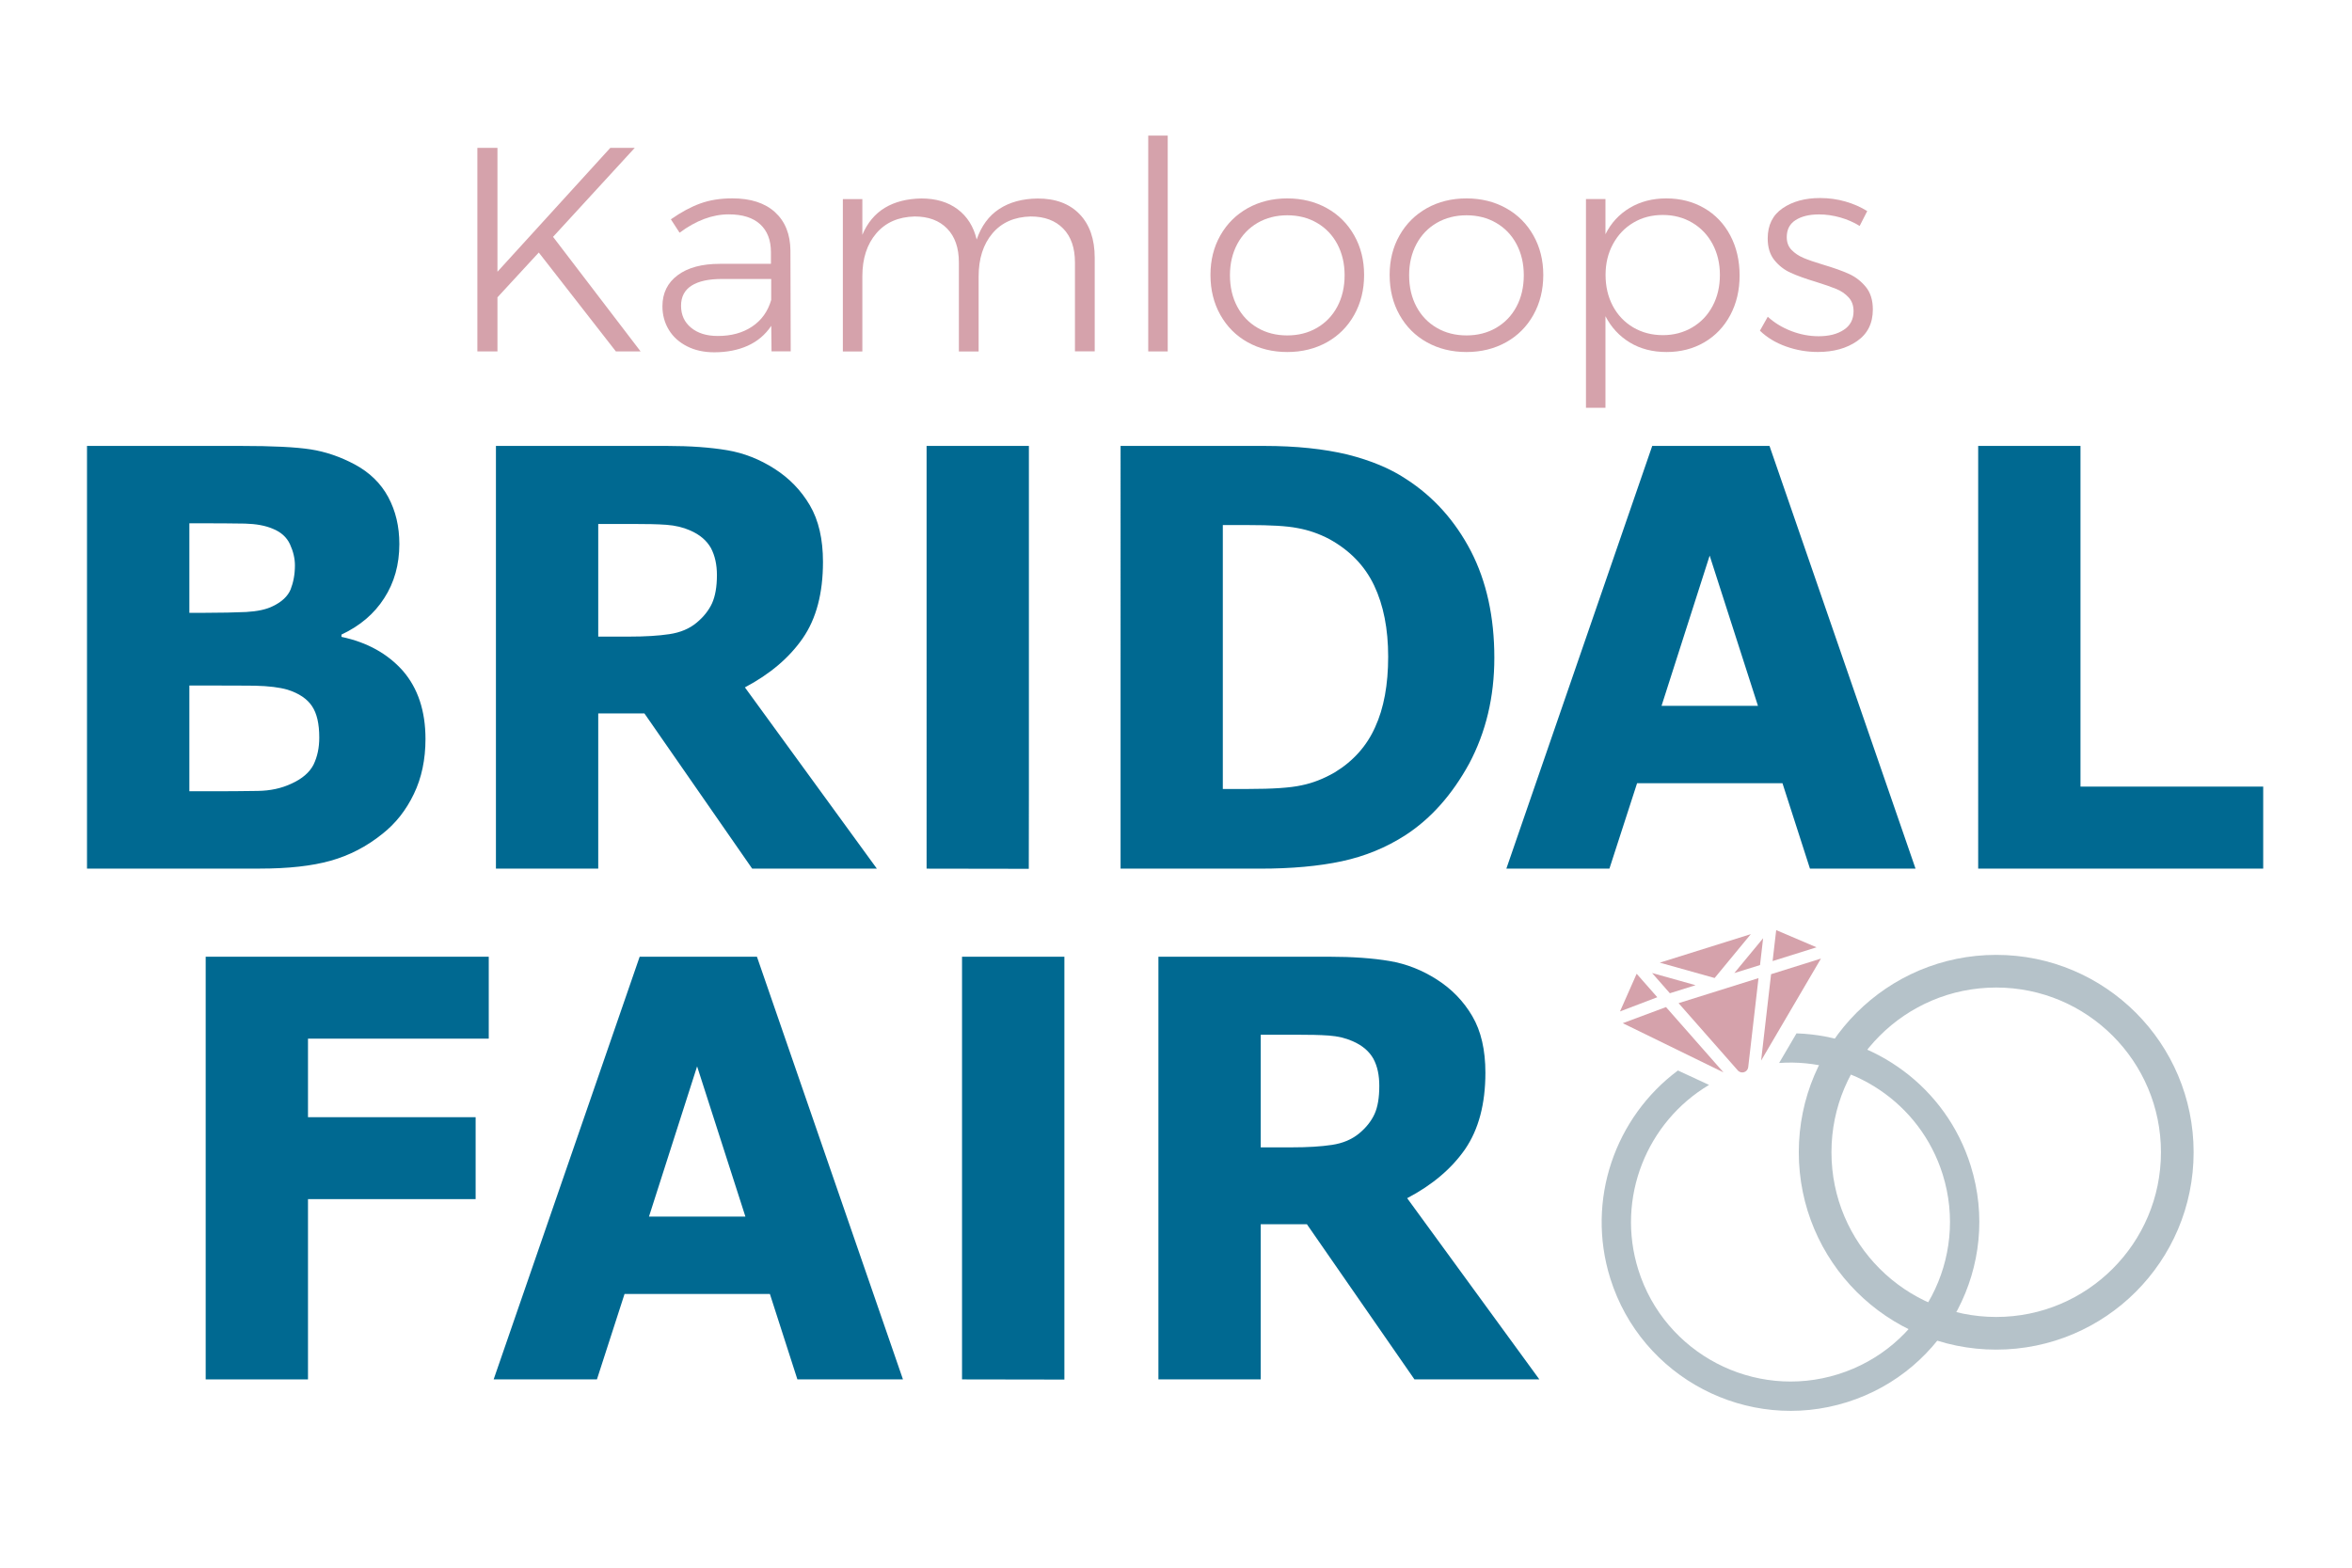 <?xml version="1.0" encoding="utf-8"?>
<!-- Generator: Adobe Illustrator 26.0.1, SVG Export Plug-In . SVG Version: 6.00 Build 0)  -->
<svg version="1.1" id="Layer_1" xmlns="http://www.w3.org/2000/svg" xmlns:xlink="http://www.w3.org/1999/xlink" x="0px" y="0px"
	 viewBox="0 0 432 288" style="enable-background:new 0 0 432 288;" xml:space="preserve">
<style type="text/css">
	.st0{fill-rule:evenodd;clip-rule:evenodd;fill:#006991;}
	.st1{fill:#D5A2AB;}
	.st2{fill:none;stroke:#B5C2C9;stroke-width:6;stroke-miterlimit:10;}
	.st3{fill:#B5C2C9;}
</style>
<g>
	<path class="st0" d="M78.15,135.76c0,3.76-0.71,7.15-2.13,10.09c-1.42,2.97-3.34,5.42-5.81,7.36c-2.86,2.3-6.01,3.94-9.47,4.91
		c-3.43,0.97-7.77,1.45-13.04,1.45H15.98V81.92h28.2c5.87,0,10.15,0.21,12.9,0.64c2.69,0.42,5.39,1.33,8.08,2.76
		c2.75,1.48,4.79,3.48,6.15,6c1.36,2.54,2.04,5.39,2.04,8.63c0,3.76-0.93,7.09-2.78,9.94c-1.84,2.88-4.45,5.09-7.85,6.69v0.42
		c4.73,1,8.48,3.09,11.28,6.24C76.76,126.43,78.15,130.61,78.15,135.76L78.15,135.76L78.15,135.76z M54.17,103.86
		c0-1.27-0.31-2.57-0.91-3.88c-0.59-1.27-1.64-2.24-3.17-2.85c-1.36-0.58-3.03-0.88-5.07-0.94c-2.01-0.03-4.85-0.06-8.48-0.06h-1.76
		v16.45h2.92c2.92,0,5.41-0.06,7.51-0.15c2.07-0.12,3.68-0.46,4.88-1.06c1.67-0.79,2.78-1.85,3.29-3.09
		C53.88,107.01,54.17,105.53,54.17,103.86L54.17,103.86L54.17,103.86z M58.64,135.49c0-2.51-0.43-4.42-1.33-5.76
		c-0.88-1.33-2.38-2.36-4.51-3.03c-1.45-0.42-3.43-0.67-5.98-0.73c-2.55-0.03-5.22-0.03-7.99-0.03h-4.05v19.42h1.33
		c5.24,0,8.99,0,11.23-0.06c2.27-0.03,4.34-0.46,6.24-1.36c1.93-0.88,3.26-2.03,4-3.45C58.3,139,58.64,137.37,58.64,135.49
		L58.64,135.49L58.64,135.49z M131.68,105.65c0-1.94-0.37-3.58-1.1-4.97c-0.77-1.36-2.01-2.45-3.83-3.24
		c-1.25-0.55-2.69-0.91-4.37-1.03c-1.64-0.12-3.6-0.15-5.81-0.15h-6.69v20.69h5.67c2.95,0,5.41-0.15,7.4-0.45
		c2.01-0.3,3.68-1,5.02-2.12c1.27-1.06,2.21-2.24,2.81-3.54C131.37,109.53,131.68,107.8,131.68,105.65L131.68,105.65L131.68,105.65z
		 M161.05,159.57h-22.9l-19.79-28.51h-8.48v28.51H91.09V81.92h31.41c4.28,0,7.97,0.27,11.06,0.79c3.09,0.52,5.98,1.67,8.67,3.39
		c2.72,1.73,4.9,3.97,6.52,6.73c1.62,2.76,2.41,6.24,2.41,10.39c0,5.76-1.22,10.42-3.71,14.03c-2.5,3.61-6.04,6.6-10.63,9.03
		L161.05,159.57L161.05,159.57z M188.96,159.61l-18.77-0.03V81.92h18.79v63.87L188.96,159.61L188.96,159.61z M274.47,120.83
		c0,7.24-1.56,13.69-4.62,19.45c-3.12,5.69-7,10.09-11.71,13.15c-3.57,2.3-7.45,3.88-11.68,4.79c-4.25,0.91-9.24,1.36-15.02,1.36
		h-25.62V81.92h26.36c5.9,0,11,0.55,15.31,1.58c4.31,1.09,7.91,2.58,10.83,4.54c5.02,3.24,8.96,7.67,11.85,13.21
		C273.03,106.8,274.47,113.34,274.47,120.83L274.47,120.83L274.47,120.83z M254.97,120.64c0-5.09-0.85-9.45-2.58-13.09
		c-1.73-3.63-4.48-6.45-8.22-8.51c-1.9-1-3.85-1.67-5.87-2.03c-1.98-0.39-4.96-0.55-8.99-0.55h-4.71v48.48h4.71
		c4.42,0,7.68-0.21,9.75-0.67c2.07-0.42,4.08-1.21,6.07-2.36c3.4-2.06,5.9-4.85,7.45-8.33C254.18,130.1,254.97,125.76,254.97,120.64
		L254.97,120.64L254.97,120.64z M351.83,159.57h-19.39l-5.05-15.69h-26.7l-5.08,15.69h-18.93l26.79-77.65h21.54L351.83,159.57
		L351.83,159.57z M322.89,129.67l-8.87-27.6l-8.84,27.6H322.89L322.89,129.67z M415.7,159.57h-52.36V81.92h18.79v62.59h33.56V159.57
		L415.7,159.57z"/>
</g>
<g>
	<g>
		<path class="st1" d="M117.66,64.56h-4.54L98.96,46.39l-7.59,8.23v9.94h-3.69v-37.4h3.69v22.76l20.73-22.76h4.49l-15.01,16.35
			L117.66,64.56z"/>
		<path class="st1" d="M141.71,64.56l-0.05-4.7c-1.1,1.64-2.55,2.86-4.33,3.66c-1.78,0.8-3.83,1.2-6.14,1.2c-1.89,0-3.55-0.36-5-1.1
			c-1.44-0.73-2.56-1.74-3.34-3.02c-0.78-1.28-1.18-2.73-1.18-4.33c0-2.42,0.94-4.33,2.81-5.72c1.87-1.39,4.44-2.08,7.72-2.08h9.4
			v-2.14c0-2.21-0.66-3.92-1.98-5.13c-1.32-1.21-3.24-1.82-5.77-1.82c-2.99,0-6,1.12-9.03,3.37l-1.6-2.46
			c1.89-1.32,3.69-2.29,5.4-2.91c1.71-0.62,3.67-0.94,5.88-0.94c3.38,0,6,0.85,7.85,2.54c1.85,1.69,2.8,4.03,2.83,7.03l0.05,18.54
			H141.71z M138.15,59.99c1.73-1.16,2.89-2.79,3.5-4.89v-3.85h-9.03c-2.46,0-4.33,0.41-5.61,1.23c-1.28,0.82-1.92,2.05-1.92,3.69
			c0,1.67,0.61,3.02,1.84,4.03c1.23,1.02,2.86,1.52,4.89,1.52C134.31,61.73,136.42,61.15,138.15,59.99z"/>
		<path class="st1" d="M198.29,39.34c1.85,1.92,2.78,4.6,2.78,8.01v17.2h-3.63V48.21c0-2.67-0.72-4.75-2.16-6.22
			c-1.44-1.48-3.43-2.22-5.96-2.22c-2.99,0.07-5.34,1.1-7.03,3.1c-1.69,2-2.54,4.63-2.54,7.91v13.79h-3.63V48.21
			c0-2.67-0.72-4.75-2.16-6.22c-1.44-1.48-3.43-2.22-5.96-2.22c-2.99,0.07-5.34,1.1-7.05,3.1c-1.71,2-2.56,4.63-2.56,7.91v13.79
			h-3.58v-28h3.58v6.57c0.93-2.21,2.31-3.86,4.14-4.97c1.83-1.1,4.07-1.67,6.71-1.71c2.67,0,4.89,0.66,6.65,1.98
			c1.76,1.32,2.93,3.17,3.5,5.56c0.86-2.49,2.23-4.36,4.14-5.61c1.91-1.25,4.25-1.89,7.03-1.92
			C193.85,36.45,196.44,37.42,198.29,39.34z"/>
		<path class="st1" d="M210.9,24.91h3.58v39.65h-3.58V24.91z"/>
		<path class="st1" d="M243.71,38.24c2.14,1.19,3.81,2.86,5.02,5s1.82,4.56,1.82,7.27c0,2.74-0.61,5.19-1.82,7.35
			c-1.21,2.16-2.89,3.83-5.02,5.02c-2.14,1.19-4.56,1.79-7.27,1.79c-2.71,0-5.13-0.6-7.27-1.79c-2.14-1.19-3.81-2.87-5.02-5.02
			c-1.21-2.15-1.82-4.6-1.82-7.35c0-2.71,0.6-5.13,1.82-7.27c1.21-2.14,2.89-3.8,5.02-5c2.14-1.19,4.56-1.79,7.27-1.79
			C239.15,36.45,241.57,37.05,243.71,38.24z M230.99,40.94c-1.6,0.93-2.85,2.23-3.74,3.9c-0.89,1.68-1.34,3.58-1.34,5.72
			c0,2.17,0.45,4.1,1.34,5.77c0.89,1.67,2.14,2.97,3.74,3.9c1.6,0.93,3.42,1.39,5.45,1.39s3.85-0.46,5.45-1.39
			c1.6-0.93,2.85-2.23,3.74-3.9c0.89-1.67,1.34-3.6,1.34-5.77c0-2.14-0.45-4.04-1.34-5.72c-0.89-1.67-2.14-2.97-3.74-3.9
			c-1.6-0.93-3.42-1.39-5.45-1.39S232.59,40.02,230.99,40.94z"/>
		<path class="st1" d="M276.62,38.24c2.14,1.19,3.81,2.86,5.02,5s1.82,4.56,1.82,7.27c0,2.74-0.61,5.19-1.82,7.35
			c-1.21,2.16-2.89,3.83-5.02,5.02c-2.14,1.19-4.56,1.79-7.27,1.79c-2.71,0-5.13-0.6-7.27-1.79c-2.14-1.19-3.81-2.87-5.02-5.02
			c-1.21-2.15-1.82-4.6-1.82-7.35c0-2.71,0.6-5.13,1.82-7.27c1.21-2.14,2.89-3.8,5.02-5c2.14-1.19,4.56-1.79,7.27-1.79
			C272.06,36.45,274.48,37.05,276.62,38.24z M263.9,40.94c-1.6,0.93-2.85,2.23-3.74,3.9c-0.89,1.68-1.34,3.58-1.34,5.72
			c0,2.17,0.45,4.1,1.34,5.77c0.89,1.67,2.14,2.97,3.74,3.9c1.6,0.93,3.42,1.39,5.45,1.39c2.03,0,3.85-0.46,5.45-1.39
			c1.6-0.93,2.85-2.23,3.74-3.9c0.89-1.67,1.34-3.6,1.34-5.77c0-2.14-0.45-4.04-1.34-5.72c-0.89-1.67-2.14-2.97-3.74-3.9
			c-1.6-0.93-3.42-1.39-5.45-1.39C267.32,39.55,265.5,40.02,263.9,40.94z"/>
		<path class="st1" d="M313.03,38.24c2.05,1.19,3.64,2.87,4.78,5.02c1.14,2.16,1.71,4.6,1.71,7.35c0,2.71-0.57,5.13-1.71,7.27
			c-1.14,2.14-2.72,3.8-4.76,5c-2.03,1.19-4.35,1.79-6.95,1.79c-2.56,0-4.81-0.58-6.73-1.74c-1.92-1.16-3.42-2.77-4.49-4.84v16.83
			h-3.58V36.56h3.58v6.47c1.03-2.07,2.52-3.68,4.46-4.84c1.94-1.16,4.18-1.74,6.71-1.74C308.66,36.45,310.98,37.05,313.03,38.24z
			 M310.82,60.15c1.6-0.94,2.85-2.25,3.74-3.93c0.89-1.67,1.34-3.58,1.34-5.72c0-2.1-0.45-3.99-1.34-5.66
			c-0.89-1.67-2.14-2.98-3.74-3.93c-1.6-0.94-3.4-1.42-5.4-1.42c-2.03,0-3.84,0.47-5.42,1.42c-1.59,0.94-2.83,2.25-3.74,3.93
			c-0.91,1.68-1.36,3.56-1.36,5.66c0,2.14,0.45,4.04,1.34,5.72c0.89,1.67,2.14,2.98,3.74,3.93c1.6,0.94,3.42,1.42,5.45,1.42
			C307.41,61.57,309.21,61.1,310.82,60.15z"/>
		<path class="st1" d="M338.01,39.95c-1.32-0.37-2.62-0.56-3.9-0.56c-1.78,0-3.22,0.35-4.3,1.04c-1.09,0.69-1.63,1.74-1.63,3.13
			c0,0.96,0.29,1.75,0.88,2.35c0.59,0.61,1.32,1.1,2.19,1.47c0.87,0.37,2.09,0.79,3.66,1.26c1.92,0.57,3.49,1.13,4.7,1.68
			c1.21,0.55,2.24,1.35,3.1,2.4c0.86,1.05,1.28,2.43,1.28,4.14c0,2.53-0.96,4.46-2.89,5.8s-4.33,2-7.21,2
			c-2.03,0-3.99-0.34-5.88-1.02c-1.89-0.68-3.47-1.64-4.76-2.89l1.44-2.56c1.21,1.1,2.64,1.98,4.3,2.62
			c1.66,0.64,3.34,0.96,5.05,0.96c1.89,0,3.43-0.39,4.62-1.18c1.19-0.78,1.79-1.92,1.79-3.42c0-1.03-0.3-1.88-0.91-2.54
			c-0.61-0.66-1.36-1.18-2.27-1.55c-0.91-0.37-2.16-0.81-3.77-1.31c-1.89-0.57-3.42-1.12-4.6-1.66c-1.18-0.53-2.17-1.31-2.99-2.32
			c-0.82-1.02-1.23-2.34-1.23-3.98c0-2.46,0.92-4.31,2.75-5.56c1.83-1.25,4.12-1.87,6.87-1.87c1.6,0,3.15,0.21,4.65,0.64
			c1.5,0.43,2.83,1.02,4.01,1.76l-1.39,2.73C340.52,40.85,339.33,40.33,338.01,39.95z"/>
	</g>
</g>
<g>
	<g>
		<polygon class="st0" points="195.5,253.44 176.7,253.41 176.7,175.76 195.5,175.76 195.5,253.44 		"/>
		<polygon class="st0" points="89.77,190.81 56.57,190.81 56.57,205.24 87.36,205.24 87.36,220.29 56.57,220.29 56.57,253.41 
			37.78,253.41 37.78,175.76 89.77,175.76 89.77,190.81 		"/>
		<path class="st0" d="M165.85,253.41h-19.39l-5.05-15.69h-26.7l-5.07,15.69H90.67l26.82-77.65h21.54L165.85,253.41L165.85,253.41z
			 M136.91,223.5l-8.87-27.6l-8.84,27.6H136.91L136.91,223.5z"/>
		<path class="st0" d="M282.74,253.41H259.8l-19.76-28.51h-8.48v28.51h-18.79v-77.65h31.41c4.28,0,7.96,0.27,11.05,0.79
			c3.09,0.52,5.98,1.67,8.67,3.39c2.72,1.73,4.9,3.97,6.52,6.73c1.62,2.76,2.41,6.24,2.41,10.39c0,5.76-1.25,10.42-3.71,14.03
			c-2.49,3.6-6.04,6.6-10.66,9.03L282.74,253.41z M253.34,199.48c0-1.94-0.34-3.58-1.08-4.97c-0.77-1.36-2.01-2.45-3.83-3.24
			c-1.25-0.55-2.69-0.91-4.37-1.03c-1.67-0.12-3.6-0.15-5.81-0.15h-6.69v20.69h5.67c2.95,0,5.41-0.15,7.4-0.45
			c2.01-0.3,3.66-1,5.02-2.12c1.28-1.06,2.21-2.24,2.81-3.54C253.06,203.36,253.34,201.63,253.34,199.48L253.34,199.48
			L253.34,199.48z"/>
	</g>
	<circle class="st2" cx="366.65" cy="211.68" r="33.26"/>
	<g>
		<g>
			<polygon class="st1" points="323.27,177.29 323.84,172.36 318.55,178.76 			"/>
			<polygon class="st1" points="321.58,171.61 304.86,176.85 314.93,179.67 			"/>
			<polygon class="st1" points="311.43,180.99 303.44,178.75 306.71,182.47 			"/>
			<polygon class="st1" points="326.24,170.87 325.58,176.56 333.65,174.03 			"/>
			<polygon class="st1" points="325.3,178.97 323.47,194.84 334.46,176.1 			"/>
			<polygon class="st1" points="300.61,178.89 297.55,185.81 304.4,183.2 			"/>
			<path class="st1" d="M308.31,184.29l10.88,12.36c0.63,0.71,1.8,0.34,1.91-0.6l1.89-16.36L308.31,184.29z"/>
			<polygon class="st1" points="298.06,187.97 316.56,197.01 306,185.01 			"/>
		</g>
		<g>
			<path class="st3" d="M329.97,189.84l-3.19,5.44c13.24-0.94,25.91,7.27,30.04,20.47c4.83,15.42-3.79,31.88-19.2,36.71
				c-15.42,4.83-31.88-3.79-36.71-19.2c-4.13-13.2,1.59-27.17,13-33.95l-5.72-2.65c-11.5,8.56-16.94,23.77-12.42,38.21
				c5.72,18.25,25.21,28.45,43.46,22.73c18.25-5.72,28.45-25.21,22.73-43.46C357.44,199.7,344.3,190.31,329.97,189.84z"/>
		</g>
	</g>
</g>
</svg>
